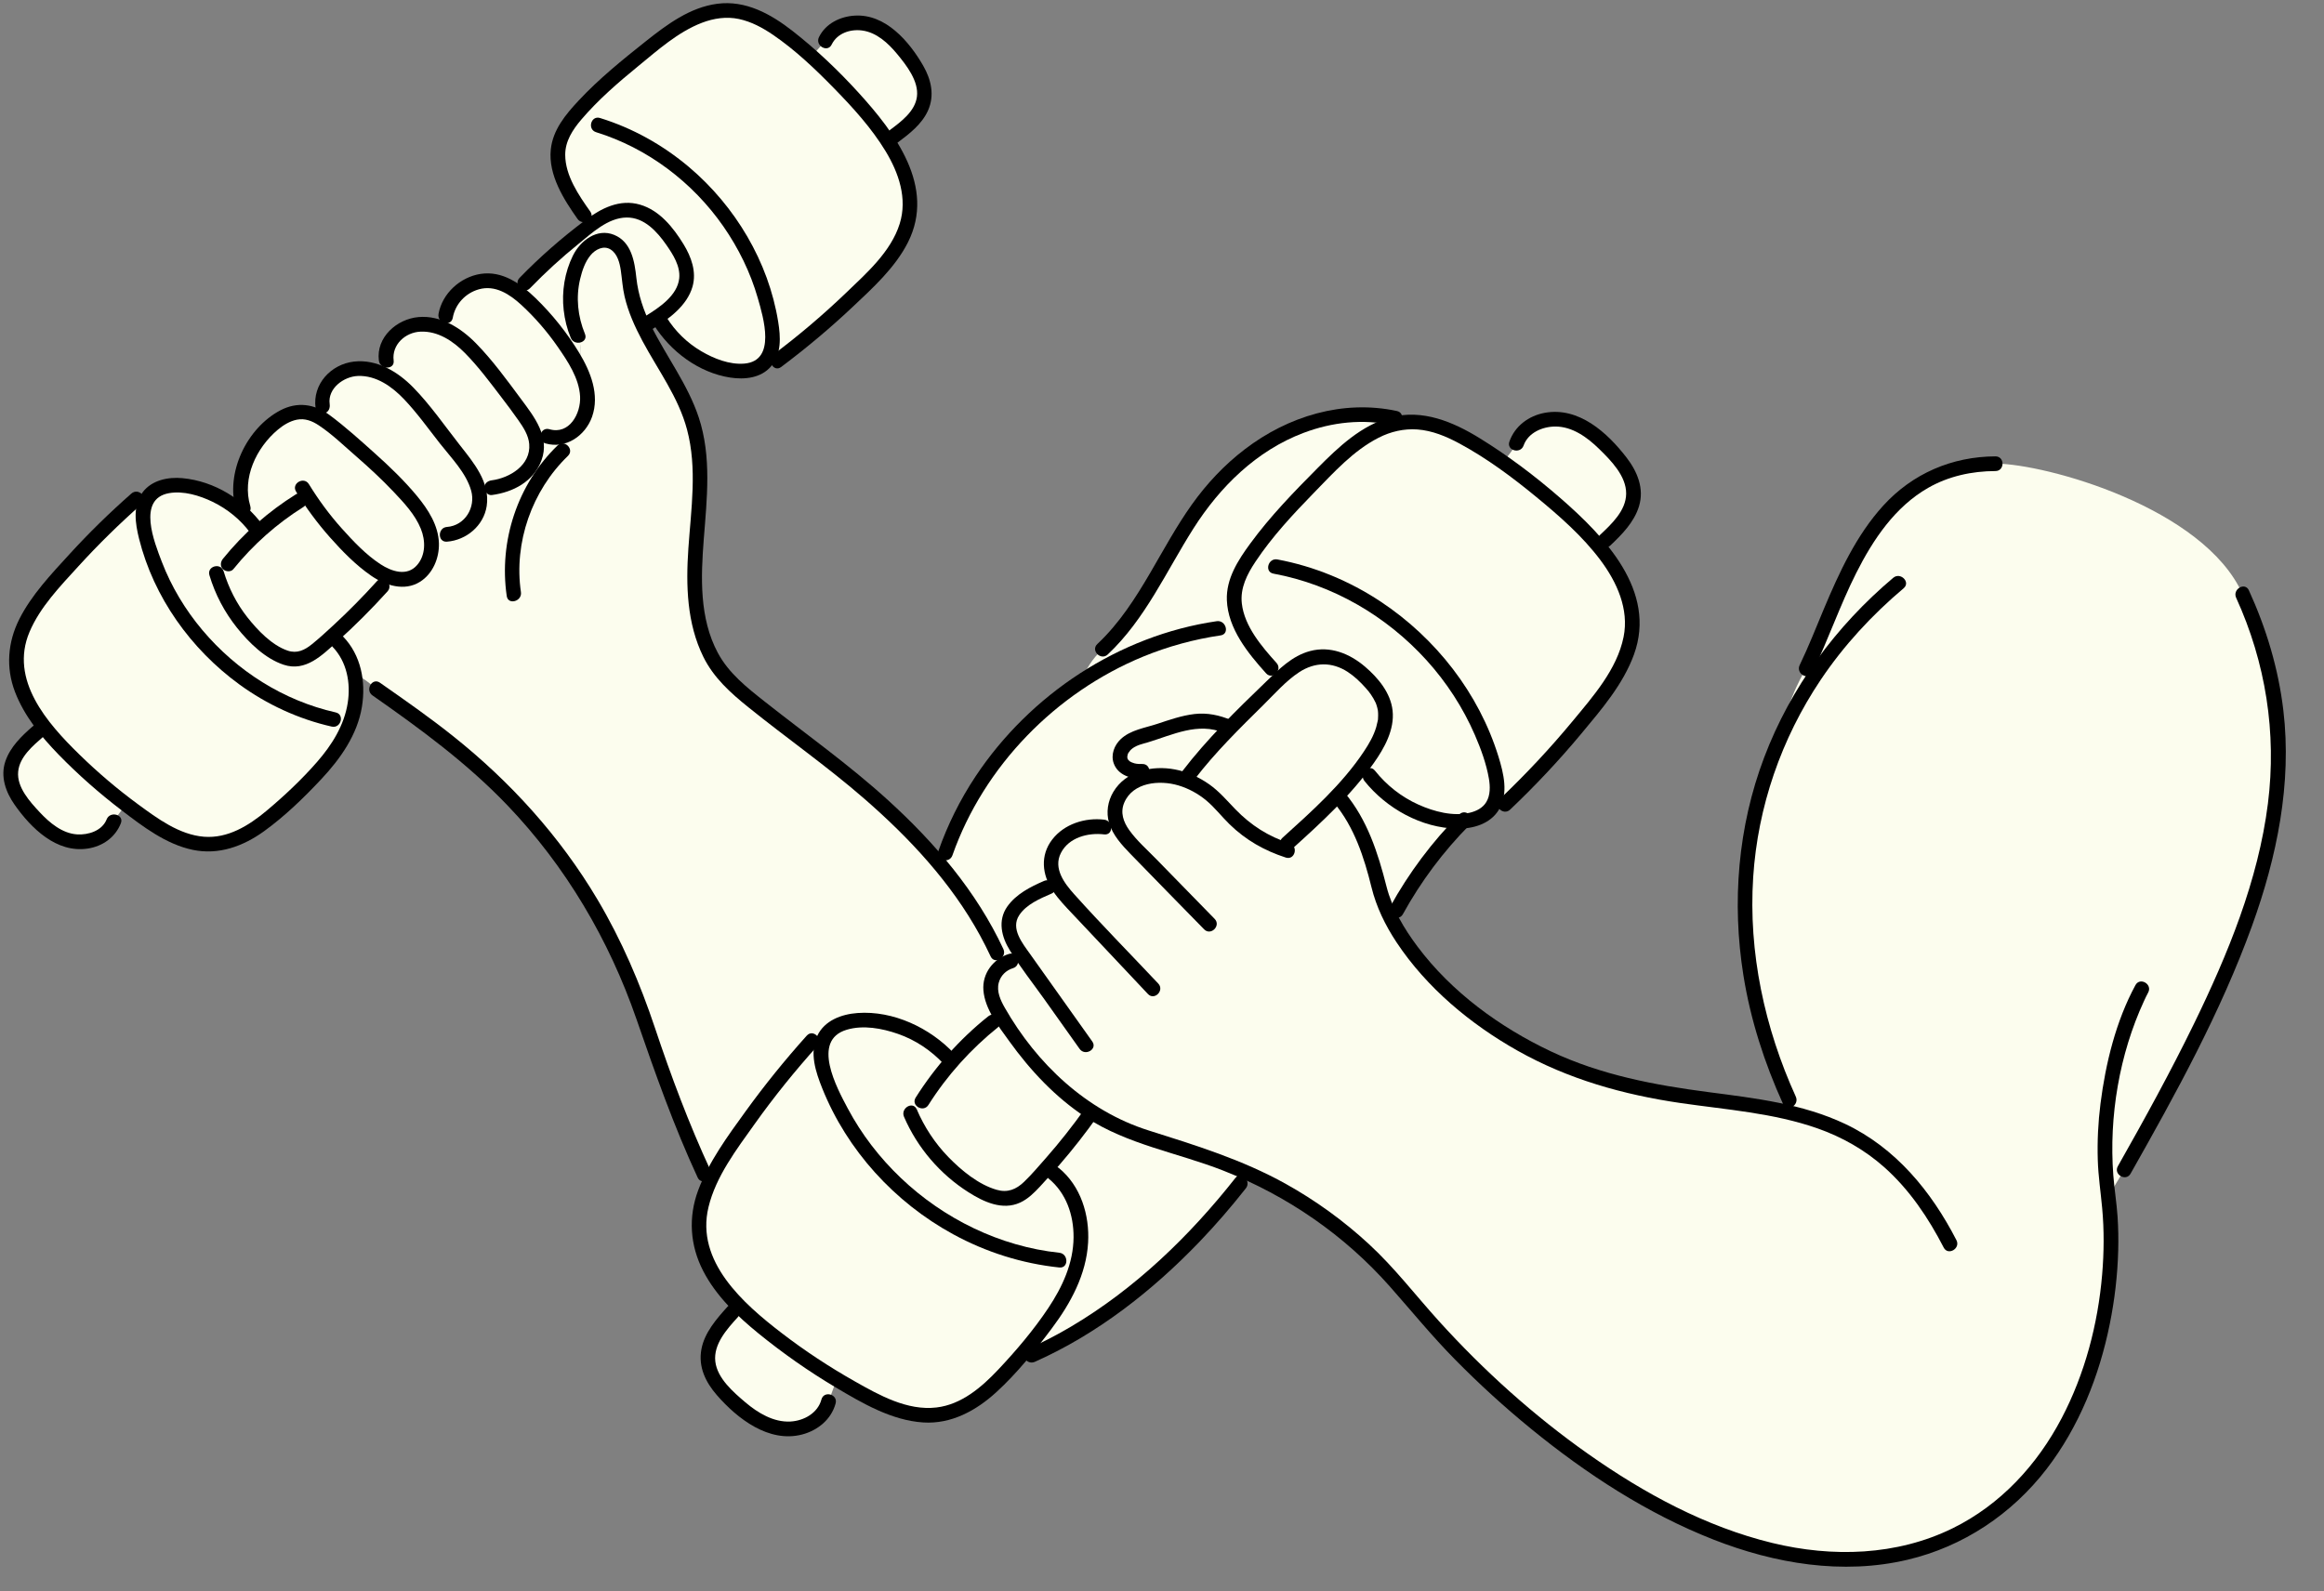<?xml version="1.0" encoding="UTF-8" standalone="no"?><svg xmlns="http://www.w3.org/2000/svg" xmlns:xlink="http://www.w3.org/1999/xlink" fill="none" height="324.2" preserveAspectRatio="xMidYMid meet" style="fill: none" version="1" viewBox="22.9 96.1 473.3 324.2" width="473.3" zoomAndPan="magnify"><rect x="22.9" y="96.1" width="473.3" height="324.2" fill="#808080" stroke="none"/><g id="change1_1"><path d="M48.61 260.021C47.67 261.131 46.72 262.331 46.06 263.401C44.14 266.511 40.39 268.261 36.87 267.281C33.35 266.311 30.61 263.581 28.3 260.741C26.62 258.681 25.02 256.281 25.08 253.611C25.15 250.131 27.98 247.421 30.62 245.131L31.82 244.141C33.01 245.661 34.3 247.101 35.61 248.461C39.64 252.641 44 256.501 48.61 260.021Z" fill="#fcfdee"/></g><g id="change1_2"><path d="M93.73 244.519C91.16 250.289 86.44 254.779 81.82 259.099C77.22 263.399 72.01 267.979 65.71 268.089C60.86 268.179 56.41 265.569 52.44 262.809C51.15 261.909 49.87 260.979 48.61 260.019C43.99 256.499 39.64 252.639 35.6 248.459C34.29 247.109 33 245.659 31.81 244.139C28.26 239.599 25.64 234.379 26.28 228.789C26.87 223.719 30.08 219.369 33.36 215.459C38.68 209.099 44.48 203.169 50.7 197.699C50.7 197.699 54.21 193.659 59.09 194.949C59.78 194.959 60.48 195.029 61.13 195.149C65.55 195.909 69.73 198.099 72.91 201.269C73.71 202.069 74.46 202.939 75.14 203.869L75.42 204.199C73.1 206.099 70.88 208.139 68.76 210.319L67 212.879C68.81 219.049 72.7 224.579 77.91 228.349C79.61 229.589 81.65 230.679 83.74 230.359C85.42 230.119 86.82 228.979 88.11 227.879C88.97 227.149 89.81 226.399 90.65 225.639L91.69 226.819C93.45 228.579 94.54 230.819 95.05 233.239C95.83 236.919 95.27 241.019 93.73 244.519Z" fill="#fcfdee"/></g><g id="change1_3"><path d="M211.15 115.819C210.8 119.279 207.76 121.769 204.96 123.839L203.78 124.879C202.68 123.219 201.48 121.629 200.25 120.129C196.55 115.649 192.51 111.449 188.17 107.599L190.99 104.419C193.46 100.759 197.02 100.019 200.45 101.259C203.89 102.509 206.42 105.449 208.49 108.459C210 110.649 211.42 113.159 211.15 115.819Z" fill="#fcfdee"/></g><g id="change1_4"><path d="M207.99 140.47C207.01 145.49 203.48 149.57 199.9 153.22C194.1 159.13 187.86 164.6 181.24 169.57C181.24 169.57 178.2 172.3 174.92 171.65C173.52 171.81 172 171.65 170.64 171.3C165.17 169.92 160.29 166.33 157.35 161.51L156.88 160.64C165.23 154.84 163.46 149.96 159.11 144.11C154.48 137.89 149.23 137.57 143.97 141.43C143.75 141.59 143.54 141.74 143.33 141.92L141.81 139.93C133.7 128.62 136.14 123.96 140.87 118.65C145.08 113.94 150.06 109.88 155.01 105.94C159.92 102.01 165.48 97.86 171.77 98.23C176.61 98.52 180.84 101.47 184.59 104.54C185.8 105.53 186.99 106.56 188.17 107.62C192.51 111.47 196.56 115.67 200.25 120.15C201.49 121.64 202.69 123.24 203.78 124.9C206.91 129.65 209.06 135.01 207.99 140.47Z" fill="#fcfdee"/></g><g id="change1_5"><path d="M156.88 160.63C156.36 160.99 155.78 161.36 155.18 161.74L153.83 162.45C152.56 159.77 151.57 156.98 151.16 154.01C150.92 152.28 150.88 150.51 150.34 148.85C149.8 147.18 148.63 145.6 146.95 145.16C145.5 144.79 143.93 145.33 142.8 146.31C141.68 147.29 140.95 148.64 140.4 150.03C138.58 154.64 138.64 159.97 140.6 164.52C141.21 165.92 141.45 168.66 140.82 170.98C140.38 170.08 139.86 169.2 139.34 168.34C136.94 164.47 134.04 160.89 130.76 157.71C129.93 156.92 129.06 156.14 128.12 155.46C128.64 154.9 129.23 154.28 129.8 153.73C134.12 149.55 138.52 145.46 143.34 141.89C143.55 141.71 143.76 141.56 143.98 141.4C149.24 137.54 154.49 137.87 159.12 144.08C163.46 149.95 165.23 154.84 156.88 160.63Z" fill="#fcfdee"/></g><g id="change1_6"><path d="M193.46 377.18L193.11 377.6C193.11 377.6 193.11 377.6 191.64 381.62C190.23 385.45 185.98 387.74 181.95 387.11C177.91 386.49 174.52 383.82 171.59 380.97C169.47 378.88 167.37 376.44 167.09 373.48C166.73 369.6 169.52 366.23 172.13 363.34L173.33 362.07C174.85 363.61 176.48 365.04 178.11 366.39C182.95 370.36 188.08 373.97 193.46 377.18Z" fill="#fcfdee"/></g><g id="change1_7"><path d="M242.06 354.48C239.96 361.22 235.31 366.81 230.75 372.2C230.39 372.63 230.03 373.05 229.67 373.49C229.67 373.49 229.67 373.49 229.66 373.5C225.37 378.47 220.46 383.39 214.05 384.25C208.68 384.98 203.4 382.68 198.64 380.11C196.89 379.18 195.16 378.2 193.46 377.17C188.08 373.96 182.95 370.36 178.11 366.39C176.48 365.05 174.84 363.61 173.33 362.07C168.8 357.5 165.24 352.05 165.22 345.79C165.21 342.82 166.02 339.96 167.25 337.24C168.37 334.74 169.84 332.35 171.34 330.07C176.4 322.34 181.99 314.92 188.26 308.13C188.99 307.33 190.14 306.86 191.43 306.59C193.23 304.4 196.55 303.78 199.49 303.94C205.78 304.27 211.9 307.15 216.17 311.79L216.69 312.35C214.47 314.88 212.47 317.59 210.67 320.43L208.76 323.88C211.56 330.49 216.13 335.07 222.38 338.58C224.44 339.72 226.84 340.68 229.11 340.05C230.94 339.55 232.35 338.11 233.64 336.73C234.57 335.72 235.45 334.76 236.29 333.81L237.48 335.08C243.02 339.48 244.15 347.74 242.06 354.48Z" fill="#fcfdee"/></g><g id="change1_8"><path d="M355.6 196.48C355.66 200.36 352.61 203.51 349.78 206.18L348.5 207.36C347.1 205.7 345.6 204.14 344.07 202.68C339.36 198.17 334.3 194.01 328.95 190.28C330.07 188.97 331.07 187.66 331.76 186.44C333.8 182.92 337.87 180.78 341.85 181.72C345.82 182.65 349 185.58 351.69 188.66C353.65 190.89 355.55 193.49 355.6 196.48Z" fill="#fcfdee"/></g><g id="change1_9"><path d="M355.3 224.231C354.87 229.921 351.47 234.901 347.98 239.421C342.32 246.731 336.11 253.611 329.4 259.981C329.4 259.981 328.43 261.131 325.73 261.621C325.73 261.621 325.73 261.621 325.72 261.621C324.44 262.731 322.7 263.231 320.89 263.371H320.88C319.88 263.451 318.85 263.401 317.88 263.281C311.63 262.451 305.75 259.101 301.87 254.151L300.44 252.131C307.29 243.171 305.64 238.941 301.56 234.611C295.62 228.311 289.77 228.641 284.43 233.601C284.27 233.751 284.09 233.911 283.92 234.091L281.86 232.221C271.39 220.711 273.49 215.241 278.05 208.741C282.1 202.951 287.1 197.821 292.07 192.801C296.83 187.991 302.21 182.891 308.85 182.151C309.12 182.111 309.39 182.091 309.65 182.081C315.06 181.771 320.14 184.481 324.7 187.411C326.15 188.331 327.57 189.291 328.98 190.291C334.32 194.021 339.38 198.171 344.1 202.691C345.63 204.151 347.13 205.711 348.53 207.371C352.64 212.271 355.77 217.991 355.3 224.231Z" fill="#fcfdee"/></g><g id="change1_10"><path d="M102.28 213.71L100.76 215.52C97.56 219.07 94.19 222.45 90.65 225.63C89.81 226.39 88.97 227.13 88.11 227.87C86.82 228.98 85.42 230.11 83.74 230.35C81.65 230.68 79.61 229.58 77.91 228.34C72.71 224.57 68.81 219.04 67 212.87L68.77 210.32C70.89 208.14 73.11 206.1 75.43 204.2C78.12 201.97 80.95 199.94 83.92 198.09L85.44 196.98C88.71 202.04 92.72 206.64 97.29 210.57C98.76 211.84 100.48 213.08 102.28 213.71Z" fill="#fcfdee"/></g><g id="change1_11"><path d="M224.66 297.41C224.71 299.43 225.69 301.32 226.81 303.11L225.17 304.25C222.11 306.69 219.281 309.41 216.71 312.36L216.19 311.8C211.92 307.16 205.8 304.28 199.51 303.95C196.57 303.79 193.25 304.41 191.45 306.6C190.16 306.87 189.01 307.33 188.28 308.14C182 314.93 176.42 322.35 171.36 330.08C169.86 332.37 168.39 334.76 167.27 337.25C167.01 336.71 166.7 336.05 166.29 335.22C162.18 326.8 158.44 316.71 154.57 305.01C141.12 264.45 114.89 247.23 99.54 236.47C99.54 236.47 97.941 234.88 95.07 233.22C94.561 230.81 93.471 228.57 91.71 226.8L90.671 225.62C94.221 222.44 97.591 219.05 100.78 215.51L102.3 213.7C100.5 213.07 98.781 211.83 97.311 210.56C92.74 206.63 88.731 202.03 85.46 196.97L83.941 198.08C80.971 199.93 78.141 201.96 75.451 204.19L75.171 203.86C74.49 202.93 73.751 202.06 72.941 201.26L72.451 199.58C70.641 193.9 73.281 187.53 77.561 183.38C79.65 181.35 82.41 179.64 85.29 180.07C86.781 180.29 88.091 181.05 89.3 181.97C89.001 180.86 88.721 179.68 88.611 178.8C88.201 175.55 90.641 172.35 93.8 171.47C96.41 170.75 99.21 171.35 101.63 172.66C101.49 170.93 101.58 169.55 101.58 169.55C101.09 166.49 103.45 163.45 106.4 162.53C108.8 161.77 111.43 162.2 113.72 163.29C113.6 162.12 113.56 161.03 113.67 160.44C114.63 155.94 119.32 152.47 123.82 153.42C125.39 153.75 126.82 154.5 128.11 155.47C129.04 156.15 129.92 156.93 130.75 157.72C134.04 160.89 136.93 164.47 139.33 168.35C139.85 169.2 140.37 170.09 140.81 170.99C141.44 168.67 141.19 165.93 140.59 164.53C138.63 159.98 138.57 154.65 140.39 150.04C140.94 148.65 141.67 147.3 142.79 146.32C143.92 145.34 145.5 144.79 146.94 145.17C148.62 145.6 149.8 147.19 150.33 148.86C150.87 150.52 150.9 152.29 151.15 154.02C151.56 156.99 152.55 159.78 153.82 162.46C156.95 169.04 161.77 175.09 163.93 182.1C165.71 187.87 165.62 194.03 165.19 200.05C164.76 206.07 164.01 212.1 164.53 218.12C165.05 224.13 166.99 230.24 171.2 234.55C179.14 242.68 199.73 254.31 214.65 272.38C219.07 277.73 222.99 283.64 225.94 290.19C226.31 291.02 226.67 291.88 227.02 292.72C225.45 293.83 224.61 295.68 224.66 297.41Z" fill="#fcfdee"/></g><g id="change1_12"><path d="M277.14 335.12L275.58 337.13C261.5 355.03 246.19 366.37 232.9 372.24C232.9 372.24 231.71 372.83 229.67 373.5C230.03 373.06 230.39 372.64 230.75 372.21C235.31 366.82 239.96 361.23 242.06 354.49C244.15 347.75 243.02 339.49 237.49 335.1L236.3 333.83C239.51 330.24 242.17 326.93 245.19 322.67C247.63 324.24 250.26 325.61 253.11 326.71C258.16 328.64 266.96 330.51 277.14 335.12Z" fill="#fcfdee"/></g><g id="change1_13"><path d="M308.81 182.14C302.16 182.87 296.78 187.98 292.03 192.79C287.06 197.82 282.06 202.95 278.01 208.73C273.45 215.23 271.35 220.7 281.82 232.21L283.88 234.08C281.1 236.66 277.15 240.55 273.43 244.44L272.91 244.1C266.67 241.39 262.7 244.08 254.99 246.25C249.46 247.8 249.66 253.47 255.53 253.24C255.53 253.24 257.65 253.17 258.97 254.05C257.63 254.07 256.29 254.32 254.99 254.81C251.54 256.13 249.5 259.51 250.03 262.57C250.18 263.41 250.5 264.2 250.93 264.96C249.22 264.72 247.75 264.6 247.75 264.6C245.09 264.23 242.23 264.88 240.16 266.33C238.1 267.78 236.86 269.99 236.89 272.2C236.91 273.62 237.41 274.95 238.2 276.22L236.29 276.88C232.79 278.37 229.09 280.45 228.42 283.6C227.88 286.14 229.52 288.59 231.09 290.81C231.21 290.97 231.31 291.12 231.43 291.29L228.81 291.9C228.15 292.07 227.55 292.37 227.04 292.74C226.69 291.9 226.33 291.04 225.96 290.21C223.01 283.66 219.09 277.75 214.67 272.4L215.44 269.96C220.42 255.68 230.42 243.37 243 235C243.97 232.61 245.39 230.16 247.46 228.39C256.87 220.32 260.77 207.57 268.35 197.76C275.59 188.42 286.39 181.41 298.19 180.61C301.13 180.41 304.23 180.27 307.01 181.3C307.64 181.52 308.24 181.82 308.81 182.14Z" fill="#fcfdee"/></g><g id="change1_14"><path d="M320.86 263.369C315.54 268.769 310.97 274.919 307.32 281.569L306.33 283.469C305.12 281.159 304.27 278.939 303.76 276.869C301.87 269.009 299.54 263.209 295.7 258.659L295.16 258.199C297.29 255.949 299.03 253.939 300.41 252.119L301.84 254.139C305.72 259.099 311.6 262.439 317.85 263.269C318.83 263.409 319.86 263.449 320.86 263.369Z" fill="#fcfdee"/></g><g id="change1_15"><path d="M245.19 322.659C242.17 326.919 239.51 330.229 236.3 333.819C235.46 334.759 234.59 335.719 233.65 336.739C232.37 338.129 230.96 339.559 229.12 340.059C226.85 340.689 224.45 339.729 222.39 338.589C216.14 335.079 211.57 330.509 208.77 323.889L210.68 320.439C212.48 317.589 214.48 314.889 216.7 312.359C219.27 309.409 222.1 306.689 225.16 304.249L226.8 303.109C226.96 303.369 227.13 303.619 227.29 303.879C231.88 310.919 237.61 317.789 245.19 322.659Z" fill="#fcfdee"/></g><g id="change1_16"><path d="M300.42 252.131C299.04 253.951 297.31 255.961 295.17 258.211C292.5 261.021 289.2 264.211 285.16 267.841L283.91 268.941C278.75 267.101 275.83 264.791 271.46 259.901C269.61 257.801 267.05 256.021 264.24 254.981L264.94 254.051C266.89 251.481 270.06 247.961 273.43 244.451C277.15 240.571 281.1 236.671 283.88 234.091C284.05 233.911 284.23 233.751 284.39 233.601C289.73 228.641 295.59 228.321 301.52 234.611C305.62 238.931 307.26 243.171 300.42 252.131Z" fill="#fcfdee"/></g><g id="change1_17"><path d="M455.51 334.44L452.26 339.84C455.36 363.46 446.01 405.29 409.36 412.76C372.57 420.26 330.43 385.62 309.38 359.9C298.85 347.05 287.31 339.71 277.14 335.11C266.97 330.5 258.16 328.64 253.11 326.69C250.26 325.59 247.63 324.23 245.19 322.65C237.61 317.79 231.88 310.92 227.3 303.87C227.14 303.61 226.97 303.36 226.81 303.1C225.69 301.3 224.71 299.41 224.66 297.4C224.61 295.67 225.45 293.82 227.03 292.71C227.54 292.34 228.14 292.05 228.8 291.87L231.42 291.26C231.3 291.1 231.2 290.95 231.08 290.78C229.51 288.56 227.87 286.11 228.41 283.57C229.09 280.42 232.78 278.34 236.28 276.85L238.19 276.19C237.41 274.92 236.91 273.59 236.88 272.17C236.84 269.97 238.08 267.75 240.15 266.3C242.23 264.85 245.08 264.2 247.74 264.57C247.74 264.57 249.21 264.69 250.92 264.93C250.49 264.17 250.17 263.38 250.02 262.54C249.48 259.48 251.52 256.1 254.98 254.78C256.27 254.29 257.62 254.05 258.96 254.02C257.64 253.15 255.52 253.21 255.52 253.21C249.65 253.44 249.45 247.77 254.98 246.22C262.69 244.05 266.66 241.37 272.9 244.07L273.42 244.41C270.05 247.92 266.88 251.44 264.93 254.01L264.23 254.94C267.04 255.98 269.6 257.76 271.45 259.86C275.81 264.75 278.74 267.06 283.9 268.9L285.15 267.8C289.19 264.16 292.49 260.98 295.16 258.17L295.7 258.63C299.54 263.18 301.87 268.98 303.76 276.84C304.26 278.92 305.11 281.13 306.33 283.44C312.43 295.1 327.31 308.82 347.92 315.47C362.26 320.1 376.02 319.84 388.41 322.98L387.34 320.24C375.45 294.21 375.54 267.75 385.93 245.32V245.31C386.94 238.22 390.72 232.33 390.72 232.33C398.03 217.25 403.83 190.37 429.28 190.54C439.67 190.61 471.7 199.5 479.6 217.1C496.22 254.18 482.32 287.11 455.51 334.44Z" fill="#fcfdee"/></g><g id="change2_1"><path d="M29.55 244.08C27.291 246.05 25.02 248.23 24.011 251.14C22.921 254.27 24.061 257.46 25.89 260.06C29.261 264.84 34.391 269.92 40.751 268.97C43.791 268.51 46.37 266.71 47.511 263.82C48.221 262.03 45.321 261.25 44.62 263.02C43.7 265.34 40.891 266.23 38.6 266.08C35.571 265.89 32.98 263.7 31 261.58C28.991 259.43 26.291 256.47 26.601 253.29C26.881 250.3 29.581 248.04 31.691 246.2C33.13 244.92 31 242.81 29.55 244.08Z" fill="#000000"/></g><g id="change2_2"><path d="M49.65 196.65C45.22 200.55 40.99 204.68 37.01 209.04C33.32 213.07 29.32 217.3 26.84 222.21C24.47 226.91 24.06 232.1 25.95 237.04C27.84 241.96 31.23 246.11 34.86 249.85C38.84 253.94 43.13 257.71 47.66 261.17C51.98 264.47 56.72 268.1 62.16 269.23C67.43 270.33 72.41 268.51 76.67 265.44C80.89 262.39 84.78 258.62 88.33 254.83C92.21 250.69 95.68 245.8 96.61 240.08C97.44 234.96 96.44 229.57 92.75 225.75C91.41 224.36 89.29 226.48 90.63 227.87C93.54 230.88 94.35 235.24 93.72 239.28C93.01 243.86 90.49 247.86 87.49 251.3C84.35 254.9 80.78 258.26 77.12 261.32C73.55 264.3 69.28 266.94 64.45 266.56C59.41 266.16 54.94 262.83 51 259.94C46.79 256.85 42.81 253.46 39.07 249.81C32.52 243.42 24.78 234.62 28.91 224.84C31.05 219.77 35.18 215.51 38.83 211.5C42.91 207.02 47.24 202.78 51.78 198.77C53.22 197.49 51.09 195.38 49.65 196.65Z" fill="#000000"/></g><g id="change2_3"><path d="M76.439 203.111C72.579 197.881 66.629 194.131 60.08 193.511C57.139 193.231 53.83 193.901 51.959 196.371C49.889 199.101 50.45 202.751 51.219 205.841C54.209 217.781 61.749 228.321 71.659 235.541C77.269 239.621 83.7 242.591 90.46 244.121C92.34 244.541 93.139 241.651 91.26 241.231C80.62 238.831 71.109 232.771 64.1 224.441C60.63 220.321 57.789 215.591 55.859 210.561C54.34 206.601 50.779 197.761 57.289 196.571C60.249 196.031 63.569 197.051 66.21 198.331C69.21 199.791 71.87 201.941 73.85 204.621C74.99 206.161 77.59 204.671 76.439 203.111Z" fill="#000000"/></g><g id="change2_4"><path d="M205.72 125.14C208.1 123.36 210.64 121.41 211.89 118.63C213.28 115.54 212.55 112.33 210.92 109.49C208.08 104.55 203.27 98.92 197 99.28C194.01 99.45 191.05 100.89 189.69 103.66C188.84 105.39 191.43 106.91 192.28 105.17C193.4 102.88 196.03 101.99 198.46 102.31C201.41 102.69 203.78 104.89 205.6 107.09C207.49 109.38 210.06 112.65 209.64 115.81C209.25 118.78 206.42 120.88 204.2 122.54C202.67 123.69 204.17 126.3 205.72 125.14Z" fill="#000000"/></g><g id="change2_5"><path d="M181.99 170.861C187 167.101 191.81 163.081 196.37 158.791C200.55 154.851 205.19 150.671 207.81 145.471C213.53 134.121 205.15 123.121 197.76 114.991C193.64 110.461 189.17 106.211 184.35 102.441C179.91 98.971 174.78 96.091 168.95 96.871C163.38 97.611 158.71 101.111 154.43 104.501C149.66 108.291 144.89 112.141 140.73 116.601C138.08 119.441 135.47 122.571 135.07 126.591C134.55 131.731 137.69 136.701 140.52 140.701C141.63 142.261 144.23 140.761 143.11 139.191C140.76 135.881 138.02 131.881 138.01 127.641C138 124.861 139.53 122.531 141.27 120.481C144.72 116.431 148.77 112.931 152.88 109.571C156.87 106.311 160.98 102.611 165.85 100.741C168.25 99.821 170.85 99.431 173.39 99.971C175.91 100.511 178.19 101.741 180.31 103.181C184.87 106.291 188.99 110.221 192.83 114.161C196.64 118.061 200.4 122.201 203.24 126.871C205.93 131.301 207.74 136.531 206.13 141.681C204.36 147.361 199.39 151.741 195.23 155.731C190.56 160.211 185.63 164.401 180.46 168.281C178.95 169.411 180.44 172.021 181.99 170.861Z" fill="#000000"/></g><g id="change2_6"><path d="M156.05 162.27C159.43 167.69 165.22 172.04 171.63 173.02C174.56 173.47 177.92 173.12 179.95 170.71C182.09 168.17 181.88 164.72 181.38 161.64C179.42 149.43 172.63 138.08 163.22 130.13C157.9 125.64 151.76 122.2 145.1 120.14C143.25 119.57 142.46 122.46 144.3 123.03C154.78 126.27 163.97 133.23 170.22 142.22C173.31 146.67 175.72 151.58 177.22 156.79C178.38 160.81 181.04 169.6 174.51 170.17C171.47 170.43 168.29 169.16 165.72 167.65C162.83 165.95 160.41 163.58 158.64 160.74C157.62 159.12 155.02 160.63 156.05 162.27Z" fill="#000000"/></g><g id="change2_7"><path d="M65.55 213.28C66.72 217.19 68.62 220.8 71.17 223.99C73.6 227.02 76.91 230.28 80.67 231.52C85.17 233.02 88.55 229.53 91.61 226.78C95.19 223.56 98.59 220.15 101.82 216.58C103.11 215.15 101 213.02 99.7 214.46C96.89 217.57 93.95 220.56 90.87 223.41C89.43 224.74 87.97 226.09 86.44 227.33C84.94 228.54 83.4 229.3 81.47 228.64C78.25 227.54 75.36 224.48 73.3 221.88C71.1 219.1 69.47 215.89 68.45 212.5C67.89 210.64 65 211.42 65.55 213.28Z" fill="#000000"/></g><g id="change2_8"><path d="M70.419 212.049C74.45 207.069 79.249 202.789 84.68 199.389C86.309 198.369 84.809 195.769 83.169 196.799C77.529 200.319 72.49 204.759 68.309 209.929C67.799 210.559 67.689 211.439 68.309 212.049C68.829 212.569 69.909 212.679 70.419 212.049Z" fill="#000000"/></g><g id="change2_9"><path d="M83.2 196.25C85.23 199.55 87.53 202.67 90.1 205.57C92.62 208.41 95.39 211.25 98.53 213.41C101.39 215.37 105.26 216.62 108.44 214.62C111.04 212.99 112.37 209.8 112.29 206.8C112.19 203.13 110.1 199.9 107.84 197.16C105.24 194.02 102.28 191.17 99.25 188.46C96.27 185.79 93.25 183.05 90.03 180.66C86.95 178.38 83.45 177.88 80 179.69C73.14 183.3 68.73 192.49 70.98 199.99C71.53 201.83 74.43 201.05 73.87 199.19C72.16 193.48 75.09 187.32 79.49 183.63C80.6 182.7 81.92 181.89 83.35 181.6C85.01 181.27 86.47 181.85 87.84 182.76C90.53 184.55 92.97 186.92 95.41 189.04C98.06 191.35 100.64 193.73 103.06 196.29C105.18 198.53 107.44 200.93 108.61 203.83C109.58 206.22 109.62 209.17 107.84 211.22C105.78 213.59 102.65 212.52 100.4 211.05C97.44 209.12 94.86 206.38 92.51 203.76C90 200.96 87.77 197.93 85.8 194.72C84.78 193.09 82.18 194.6 83.2 196.25Z" fill="#000000"/></g><g id="change2_10"><path d="M90.04 178.41C89.6 175.21 92.92 172.8 95.79 172.69C99.53 172.55 102.75 174.86 105.21 177.45C107.86 180.24 110.12 183.43 112.5 186.45C114.77 189.35 117.82 192.41 118.85 196.03C119.82 199.45 117.62 203.17 113.92 203.45C112.01 203.59 111.99 206.59 113.92 206.45C117.87 206.15 121.41 203.2 122.02 199.19C122.75 194.35 119.34 190.33 116.56 186.79C113.47 182.85 110.55 178.6 107.05 175.02C103.93 171.83 99.63 169.23 95 169.76C90.28 170.3 86.51 174.37 87.17 179.22C87.28 180.03 88.31 180.45 89.02 180.27C89.86 180.02 90.15 179.2 90.04 178.41Z" fill="#000000"/></g><g id="change2_11"><path d="M103.07 169.551C102.66 166.321 105.44 163.791 108.55 163.661C112.1 163.511 115.17 165.581 117.57 168.001C120.3 170.761 122.66 173.941 125.01 177.021C126.2 178.581 127.38 180.141 128.5 181.751C129.5 183.181 130.54 184.781 130.68 186.571C131.03 190.841 126.75 193.461 123.04 193.951C122.23 194.061 121.55 194.561 121.54 195.451C121.53 196.181 122.24 197.061 123.04 196.951C127.43 196.371 131.59 194.201 133.19 189.831C134.92 185.111 131.71 181.011 129.04 177.431C126.15 173.541 123.23 169.501 119.83 166.031C116.79 162.931 112.66 160.291 108.14 160.691C103.71 161.081 99.46 164.811 100.06 169.551C100.31 171.441 103.31 171.471 103.07 169.551Z" fill="#000000"/></g><g id="change2_12"><path d="M115.11 160.841C115.61 158.051 117.69 155.811 120.42 155.041C123.76 154.101 126.71 156.041 129.08 158.221C131.84 160.761 134.32 163.641 136.46 166.721C138.53 169.701 140.84 173.141 141.04 176.871C141.22 180.331 138.87 184.721 134.79 183.541C132.93 183.001 132.14 185.901 133.99 186.431C138.13 187.631 142.11 184.871 143.48 181.001C145.06 176.531 143.18 171.811 140.86 167.981C138.39 163.911 135.38 160.131 131.96 156.821C128.93 153.881 125.21 151.211 120.76 151.901C116.62 152.551 112.96 155.881 112.21 160.041C111.88 161.931 114.77 162.741 115.11 160.841Z" fill="#000000"/></g><g id="change2_13"><path d="M130.84 154.821C133.93 151.631 137.2 148.631 140.65 145.841C143.43 143.591 146.7 140.451 150.51 140.411C154.11 140.371 156.72 143.281 158.62 146.011C159.97 147.951 161.48 150.311 161.23 152.791C160.87 156.321 157.13 158.771 154.41 160.461C152.77 161.481 154.28 164.071 155.92 163.051C159.18 161.021 162.83 158.371 163.94 154.481C164.79 151.461 163.68 148.431 162.11 145.861C160.03 142.461 157.23 138.951 153.25 137.791C149.12 136.581 145.33 138.531 142.09 140.961C137.33 144.531 132.85 148.441 128.71 152.711C127.38 154.081 129.5 156.211 130.84 154.821Z" fill="#000000"/></g><g id="change2_14"><path d="M171.07 362.29C168.82 364.78 166.36 367.59 165.74 371C165.09 374.57 166.6 377.68 168.9 380.32C173.08 385.12 179.47 390.08 186.23 388.34C189.42 387.52 192.21 385.26 193.08 382C193.58 380.13 190.69 379.34 190.19 381.2C189.45 383.97 186.63 385.54 183.89 385.69C180.44 385.88 177.24 383.93 174.7 381.78C172.23 379.68 168.99 376.9 168.58 373.47C168.16 369.92 170.99 366.82 173.19 364.4C174.48 362.99 172.37 360.86 171.07 362.29Z" fill="#000000"/></g><g id="change2_15"><path d="M187.2 307.08C182.79 311.99 178.63 317.13 174.76 322.48C171.13 327.5 167.27 332.73 165.09 338.58C163.04 344.08 163.42 349.82 166.11 355.02C168.73 360.1 173.01 364.19 177.39 367.76C182.35 371.79 187.59 375.47 193.08 378.73C198.52 381.96 204.46 385.46 210.92 385.88C216.65 386.25 221.71 383.46 225.82 379.7C230.02 375.86 233.72 371.24 237.13 366.69C240.96 361.58 244.13 355.74 244.5 349.24C244.82 343.63 243.01 337.69 238.55 334.05C237.07 332.84 234.93 334.95 236.43 336.17C240.03 339.11 241.57 343.6 241.54 348.17C241.5 353.44 239.26 358.28 236.39 362.58C233.43 367.02 229.87 371.22 226.21 375.1C222.82 378.7 218.71 382.24 213.6 382.83C207.66 383.52 201.97 380.33 196.99 377.51C191.81 374.58 186.82 371.3 182.1 367.67C174.26 361.66 164.52 353.06 167.19 342.01C168.69 335.77 172.9 330.26 176.56 325.12C180.51 319.57 184.79 314.27 189.34 309.21C190.61 307.76 188.5 305.64 187.2 307.08Z" fill="#000000"/></g><g id="change2_16"><path d="M217.23 310.74C212.34 305.51 204.82 301.94 197.55 302.47C194.28 302.71 190.81 303.98 189.33 307.14C187.72 310.59 189.03 314.5 190.36 317.82C195.42 330.45 205.08 341.02 217 347.53C223.7 351.19 231.04 353.51 238.64 354.31C240.56 354.51 240.54 351.51 238.64 351.31C226.56 350.03 215.1 344.4 206.34 336.05C202.03 331.94 198.37 327.19 195.57 321.94C193.3 317.68 188.09 308.05 195.33 305.88C198.69 304.87 202.54 305.59 205.78 306.72C209.35 307.96 212.54 310.11 215.11 312.86C216.43 314.27 218.55 312.15 217.23 310.74Z" fill="#000000"/></g><g id="change2_17"><path d="M350.84 207.241C353.24 204.971 355.72 202.461 356.7 199.221C357.79 195.631 356.36 192.171 354.17 189.331C350.26 184.241 344.42 178.921 337.49 180.201C334.23 180.801 331.41 182.891 330.3 186.061C329.66 187.881 332.55 188.671 333.19 186.861C334.11 184.251 337.03 183.001 339.63 182.991C343.12 182.971 346.18 185.211 348.57 187.551C350.97 189.901 354.11 193.061 354.08 196.671C354.05 200.161 351.05 202.911 348.7 205.131C347.31 206.451 349.43 208.571 350.84 207.241Z" fill="#000000"/></g><g id="change2_18"><path d="M330.45 261.03C335.59 256.14 340.45 250.97 344.98 245.52C349.05 240.63 353.47 235.5 355.67 229.44C360.38 216.46 349.69 205.42 340.72 197.6C335.58 193.12 330.1 188.98 324.3 185.4C318.85 182.03 312.61 179.4 306.13 181.12C300.17 182.7 295.46 187.19 291.24 191.45C286.39 196.33 281.58 201.29 277.51 206.85C275.04 210.22 272.59 214.01 272.76 218.36C272.98 224.16 277.05 229.17 280.75 233.27C282.05 234.71 284.16 232.58 282.87 231.15C279.86 227.81 276.35 223.72 275.81 219.06C275.44 215.89 276.89 213.07 278.59 210.52C281.99 205.41 286.22 200.88 290.49 196.49C294.48 192.4 298.51 187.9 303.67 185.27C306.12 184.02 308.81 183.39 311.57 183.59C314.58 183.81 317.46 185.01 320.09 186.43C325.68 189.44 330.91 193.33 335.8 197.36C340.47 201.2 345.19 205.33 348.83 210.19C352.18 214.67 354.71 220.18 353.55 225.88C352.21 232.48 347.31 238.01 343.14 243.05C338.52 248.63 333.56 253.92 328.31 258.91C326.92 260.25 329.05 262.36 330.45 261.03Z" fill="#000000"/></g><g id="change2_19"><path d="M300.79 255.21C305.25 260.79 312.39 264.78 319.63 264.91C322.89 264.97 326.45 263.95 328.2 260.99C330.14 257.72 329.12 253.64 328.08 250.25C324.09 237.33 315.33 226.12 304.1 218.67C297.74 214.45 290.55 211.47 283.05 210.07C281.16 209.72 280.35 212.61 282.25 212.96C294.29 215.19 305.26 221.58 313.46 230.64C317.52 235.13 320.86 240.27 323.27 245.83C324.5 248.66 325.61 251.7 326.13 254.74C326.39 256.3 326.44 258.07 325.61 259.47C324.88 260.7 323.58 261.35 322.22 261.67C318.84 262.47 314.93 261.43 311.83 260.04C308.32 258.47 305.3 256.09 302.91 253.09C301.7 251.58 299.59 253.71 300.79 255.21Z" fill="#000000"/></g><g id="change2_20"><path d="M207.01 323.611C209.72 329.901 214.35 335.311 220.14 338.981C223.22 340.941 227.05 342.741 230.65 341.091C232.26 340.351 233.53 339.081 234.72 337.801C236.03 336.391 237.31 334.961 238.57 333.511C241.38 330.281 244 326.911 246.48 323.421C247.6 321.841 245 320.341 243.89 321.911C241.39 325.421 238.73 328.801 235.89 332.031C234.45 333.661 233.03 335.351 231.46 336.861C229.85 338.411 228.1 339.131 225.87 338.481C222.16 337.411 218.7 334.541 216.05 331.821C213.31 329.001 211.15 325.701 209.6 322.091C208.83 320.331 206.25 321.851 207.01 323.611Z" fill="#000000"/></g><g id="change2_21"><path d="M211.98 321.2C215.81 315.14 220.63 309.79 226.22 305.31C226.85 304.8 226.75 303.72 226.22 303.19C225.59 302.56 224.73 302.68 224.1 303.19C218.31 307.82 213.35 313.42 209.39 319.69C208.35 321.32 210.95 322.83 211.98 321.2Z" fill="#000000"/></g><g id="change2_22"><path d="M266.24 254.789C270.4 249.359 275.38 244.469 280.24 239.669C282.52 237.419 284.81 234.789 287.5 233.029C290.69 230.949 294.16 230.899 297.37 232.979C298.75 233.879 299.95 235.039 301.04 236.259C301.58 236.869 301.74 237.069 302.1 237.589C302.46 238.109 302.78 238.659 303.05 239.239C303.2 239.549 303.02 239.129 303.11 239.379C303.16 239.509 303.21 239.639 303.25 239.769C303.35 240.079 303.43 240.389 303.49 240.699C303.52 240.829 303.56 241.149 303.52 240.839C303.54 240.999 303.56 241.169 303.56 241.339C303.58 241.679 303.57 242.029 303.55 242.369C303.53 242.829 303.56 242.569 303.46 243.059C303.38 243.449 303.29 243.829 303.18 244.219C302.66 245.979 301.73 247.599 300.67 249.189C296.24 255.869 289.99 261.439 284.09 266.769C282.65 268.069 284.78 270.179 286.21 268.889C292.08 263.589 298.07 258.069 302.66 251.579C304.83 248.519 306.94 244.739 306.51 240.849C306.11 237.229 303.56 234.189 300.88 231.899C297.75 229.239 293.81 227.639 289.71 228.729C286.04 229.699 283.35 232.459 280.7 235.009C274.73 240.759 268.69 246.669 263.64 253.269C262.48 254.809 265.08 256.309 266.24 254.789Z" fill="#000000"/></g><g id="change2_23"><path d="M128.99 216.72C127.51 206.61 131.24 196.06 138.56 188.98C139.95 187.63 137.83 185.51 136.44 186.86C128.29 194.75 124.47 206.33 126.1 217.52C126.37 219.42 129.27 218.61 128.99 216.72Z" fill="#000000"/></g><g id="change2_24"><path d="M142.03 164.129C140.57 160.579 140.15 156.689 141.05 152.939C141.45 151.259 142.04 149.469 143.15 148.119C144.12 146.929 145.83 146.009 147.28 146.939C148.66 147.839 149.1 149.649 149.33 151.169C149.59 152.949 149.69 154.729 150.1 156.489C150.84 159.669 152.2 162.679 153.73 165.549C156.9 171.479 161.07 177.019 162.82 183.609C164.93 191.529 163.64 199.829 163.09 207.859C162.58 215.339 162.77 223.079 166.15 229.929C168.25 234.179 171.68 237.259 175.31 240.179C183.13 246.489 191.37 252.239 198.96 258.849C208.15 266.849 216.6 275.909 222.48 286.649C223.25 288.059 223.97 289.489 224.65 290.939C225.47 292.689 228.05 291.169 227.24 289.429C221.78 277.719 213.25 267.749 203.75 259.109C195.8 251.869 187.05 245.669 178.63 239.019C175.02 236.169 171.32 233.249 169.11 229.129C165.3 222.039 165.63 213.689 166.23 205.909C166.87 197.679 167.85 189.149 165.21 181.149C162.99 174.429 158.63 168.769 155.51 162.489C153.97 159.389 152.87 156.159 152.5 152.709C152.14 149.369 151.51 145.399 147.98 143.949C144.47 142.509 141.09 145.129 139.58 148.169C137.9 151.559 137.27 155.519 137.7 159.269C137.92 161.229 138.38 163.109 139.14 164.929C139.86 166.689 142.77 165.919 142.03 164.129Z" fill="#000000"/></g><g id="change2_25"><path d="M233.65 373.53C246.33 367.89 257.54 359.101 267.12 349.141C270.47 345.651 273.64 341.98 276.63 338.18C277.81 336.68 275.7 334.54 274.51 336.06C265.18 347.9 254.11 358.59 241.1 366.31C238.2 368.03 235.22 369.581 232.14 370.951C230.37 371.721 231.9 374.31 233.65 373.53Z" fill="#000000"/></g><g id="change2_26"><path d="M98.76 237.77C108.5 244.58 118.02 251.56 126.26 260.18C138.12 272.58 146.93 287.54 152.53 303.74C156.3 314.65 160.12 325.49 164.98 335.98C165.79 337.73 168.38 336.21 167.57 334.47C163.22 325.08 159.58 315.36 156.3 305.54C153.26 296.44 149.49 287.62 144.58 279.35C136.95 266.49 126.85 255.36 115.17 246.06C110.36 242.22 105.32 238.71 100.28 235.18C98.69 234.07 97.19 236.67 98.76 237.77Z" fill="#000000"/></g><g id="change2_27"><path d="M478.31 217.879C484.33 231.079 486.59 245.389 484.78 259.789C482.8 275.519 476.6 290.529 469.71 304.679C464.91 314.529 459.62 324.139 454.22 333.679C453.27 335.359 455.86 336.879 456.81 335.189C466.02 318.909 475.15 302.349 481.54 284.719C486.61 270.709 489.69 255.729 487.92 240.799C486.91 232.299 484.45 224.129 480.9 216.359C480.1 214.609 477.51 216.129 478.31 217.879Z" fill="#000000"/></g><g id="change2_28"><path d="M429.28 189.07C420.45 189.11 412.4 192.56 406.44 199.1C400.93 205.16 397.47 212.71 394.33 220.18C392.73 224 391.22 227.86 389.42 231.59C388.58 233.32 391.17 234.84 392.01 233.1C395.23 226.45 397.61 219.42 400.94 212.82C404.37 206.02 408.83 199.34 415.59 195.48C419.77 193.09 424.49 192.08 429.28 192.06C431.21 192.06 431.21 189.06 429.28 189.07Z" fill="#000000"/></g><g id="change2_29"><path d="M408.47 213.809C396.82 223.629 387.58 236.139 382.18 250.419C376.83 264.549 375.58 279.929 377.96 294.809C379.41 303.879 382.25 312.659 386.04 321.019C386.84 322.779 389.42 321.249 388.63 319.509C382.28 305.529 378.95 290.159 379.95 274.779C380.88 260.439 385.69 246.539 393.69 234.609C398.39 227.599 404.15 221.369 410.59 215.939C412.07 214.689 409.93 212.579 408.47 213.809Z" fill="#000000"/></g><g id="change2_30"><path d="M216.87 270.34C223.27 252.15 237.95 237.16 255.74 229.85C260.79 227.78 266.09 226.33 271.49 225.54C273.39 225.26 272.58 222.37 270.69 222.65C250.79 225.56 232.67 237.57 221.58 254.26C218.42 259.02 215.87 264.16 213.98 269.55C213.34 271.37 216.24 272.15 216.87 270.34Z" fill="#000000"/></g><g id="change2_31"><path d="M248.5 229.429C256.16 222.229 260.41 212.489 265.96 203.749C271.37 195.239 278.81 187.899 288.39 184.279C294.22 182.079 300.46 181.409 306.58 182.719C308.46 183.119 309.27 180.229 307.38 179.829C296.39 177.469 285.22 180.889 276.42 187.619C272.24 190.809 268.66 194.629 265.61 198.909C262.5 203.279 259.95 208.009 257.25 212.629C254.17 217.909 250.87 223.089 246.38 227.299C244.97 228.629 247.1 230.749 248.5 229.429Z" fill="#000000"/></g><g id="change2_32"><path d="M308.61 282.331C312.28 275.661 316.84 269.561 322.2 264.151C323.56 262.781 321.44 260.661 320.08 262.031C314.55 267.601 309.81 273.941 306.02 280.811C305.09 282.501 307.68 284.021 308.61 282.331Z" fill="#000000"/></g><g id="change2_33"><path d="M228.4 290.429C225.19 291.409 222.9 294.429 223.18 297.839C223.49 301.699 226.24 305.139 228.42 308.179C232.74 314.189 237.85 319.649 244.07 323.729C252.53 329.289 262.74 330.919 272.04 334.579C285.06 339.699 296.68 347.699 305.96 358.189C310.36 363.169 314.53 368.289 319.2 373.029C324.12 378.029 329.3 382.759 334.74 387.199C345.97 396.359 358.3 404.409 371.83 409.729C384.33 414.639 398.15 416.979 411.39 413.849C422.75 411.159 432.62 404.559 439.72 395.339C446.31 386.769 450.43 376.429 452.56 365.879C453.57 360.909 454.16 355.849 454.29 350.779C454.35 348.509 454.31 346.239 454.16 343.969C453.97 341.129 453.5 338.329 453.29 335.499C452.39 323.529 454.52 310.909 459.53 300.049C459.8 299.459 460.08 298.869 460.39 298.299C461.31 296.599 458.72 295.089 457.8 296.789C453.82 304.109 451.72 312.749 450.68 320.939C450.2 324.739 450.01 328.579 450.13 332.419C450.23 335.699 450.72 338.919 451.02 342.179C451.44 346.679 451.4 351.229 451.02 355.739C450.16 365.859 447.5 375.999 442.77 385.009C437.78 394.529 430.32 402.639 420.61 407.419C409.18 413.049 396.06 413.399 383.84 410.429C370.29 407.139 357.76 400.329 346.42 392.349C335.29 384.519 325.08 375.319 315.95 365.239C311.18 359.969 306.89 354.329 301.64 349.499C296.51 344.769 290.81 340.639 284.71 337.249C275.86 332.329 266.37 329.409 256.78 326.379C244.16 322.389 234.02 312.779 227.53 301.389C226.67 299.889 225.83 298.069 226.3 296.309C226.69 294.839 227.78 293.769 229.22 293.329C231.04 292.759 230.26 289.859 228.4 290.429Z" fill="#000000"/></g><g id="change2_34"><path d="M245.35 308.27C241.12 302.32 236.89 296.38 232.67 290.43C231.12 288.25 228.69 285.27 230.46 282.56C231.89 280.35 234.72 279.15 237.04 278.15C238.81 277.39 237.28 274.8 235.53 275.56C232.75 276.76 229.84 278.24 228.05 280.77C226.04 283.62 226.86 286.97 228.58 289.73C230.7 293.15 233.23 296.36 235.56 299.63C237.96 303.01 240.36 306.39 242.76 309.76C243.87 311.35 246.47 309.85 245.35 308.27Z" fill="#000000"/></g><g id="change2_35"><path d="M258.79 296.47C253.1 290.43 247.25 284.49 241.71 278.32C239.67 276.05 237.36 273.01 238.96 269.87C240.57 266.7 244.48 265.69 247.77 266.08C249.68 266.31 249.67 263.3 247.77 263.08C243.88 262.62 239.63 263.96 237.19 267.13C234.71 270.35 235.11 274.31 237.3 277.56C238.48 279.32 239.96 280.85 241.41 282.38C243.11 284.18 244.8 285.98 246.5 287.78C249.89 291.38 253.29 294.98 256.68 298.59C257.99 300 260.11 297.88 258.79 296.47Z" fill="#000000"/></g><g id="change2_36"><path d="M270.27 283.291C266.28 279.211 262.3 275.131 258.31 271.041C256.48 269.161 254.41 267.351 252.88 265.211C251.68 263.531 251.02 261.621 251.85 259.641C253.62 255.431 259.05 254.961 262.88 256.101C264.94 256.711 266.9 257.781 268.56 259.161C270.3 260.611 271.68 262.431 273.3 264.011C276.6 267.231 280.39 269.381 284.76 270.801C286.6 271.401 287.39 268.501 285.56 267.911C281.2 266.491 277.68 264.251 274.49 260.961C272.77 259.181 271.22 257.331 269.18 255.891C267.11 254.431 264.69 253.321 262.19 252.851C257.57 251.971 252.2 253.131 249.64 257.421C248.51 259.311 248.14 261.611 248.77 263.731C249.52 266.241 251.37 268.241 253.15 270.081C258.12 275.221 263.14 280.311 268.14 285.431C269.5 286.801 271.62 284.671 270.27 283.291Z" fill="#000000"/></g><g id="change2_37"><path d="M294.65 259.72C298.71 264.6 300.71 270.76 302.21 276.83C303.2 280.87 305.03 284.62 307.33 288.09C313.47 297.33 322.36 304.73 331.96 310.14C342.29 315.96 353.51 319.11 365.17 320.81C374.51 322.17 384.1 322.82 393.07 325.98C398.05 327.73 402.7 330.37 406.64 333.88C411.77 338.44 415.62 344.18 418.75 350.25C419.63 351.97 422.22 350.45 421.34 348.74C416.22 338.78 408.94 329.91 398.65 325.05C389.97 320.95 380.38 319.83 370.96 318.6C359.84 317.15 348.95 315.1 338.74 310.28C328.34 305.36 318.53 298.21 311.59 288.94C308.84 285.26 306.41 281.18 305.27 276.69C303.53 269.84 301.38 263.13 296.78 257.61C295.53 256.11 293.42 258.25 294.65 259.72Z" fill="#000000"/></g><g id="change2_38"><path d="M255.53 251.74C254.98 251.75 254.45 251.74 253.92 251.6C253.59 251.51 253.13 251.31 253.03 251.23C252.52 250.84 252.45 250.62 252.49 250.06C252.47 250.37 252.55 249.83 252.58 249.76C252.64 249.59 252.58 249.69 252.75 249.42C252.94 249.11 253.17 248.84 253.54 248.56C254.46 247.87 255.62 247.64 256.7 247.32C261.75 245.79 266.9 243.17 272.16 245.4C272.91 245.72 273.77 245.62 274.21 244.86C274.58 244.23 274.42 243.13 273.67 242.81C271.26 241.79 268.78 241.26 266.16 241.56C263.55 241.87 261.08 242.74 258.6 243.56C256.1 244.39 253.12 244.8 251.14 246.68C249.83 247.92 249.09 249.85 249.72 251.61C250.58 254 253.2 254.8 255.53 254.74C257.46 254.69 257.46 251.69 255.53 251.74Z" fill="#000000"/></g></svg>